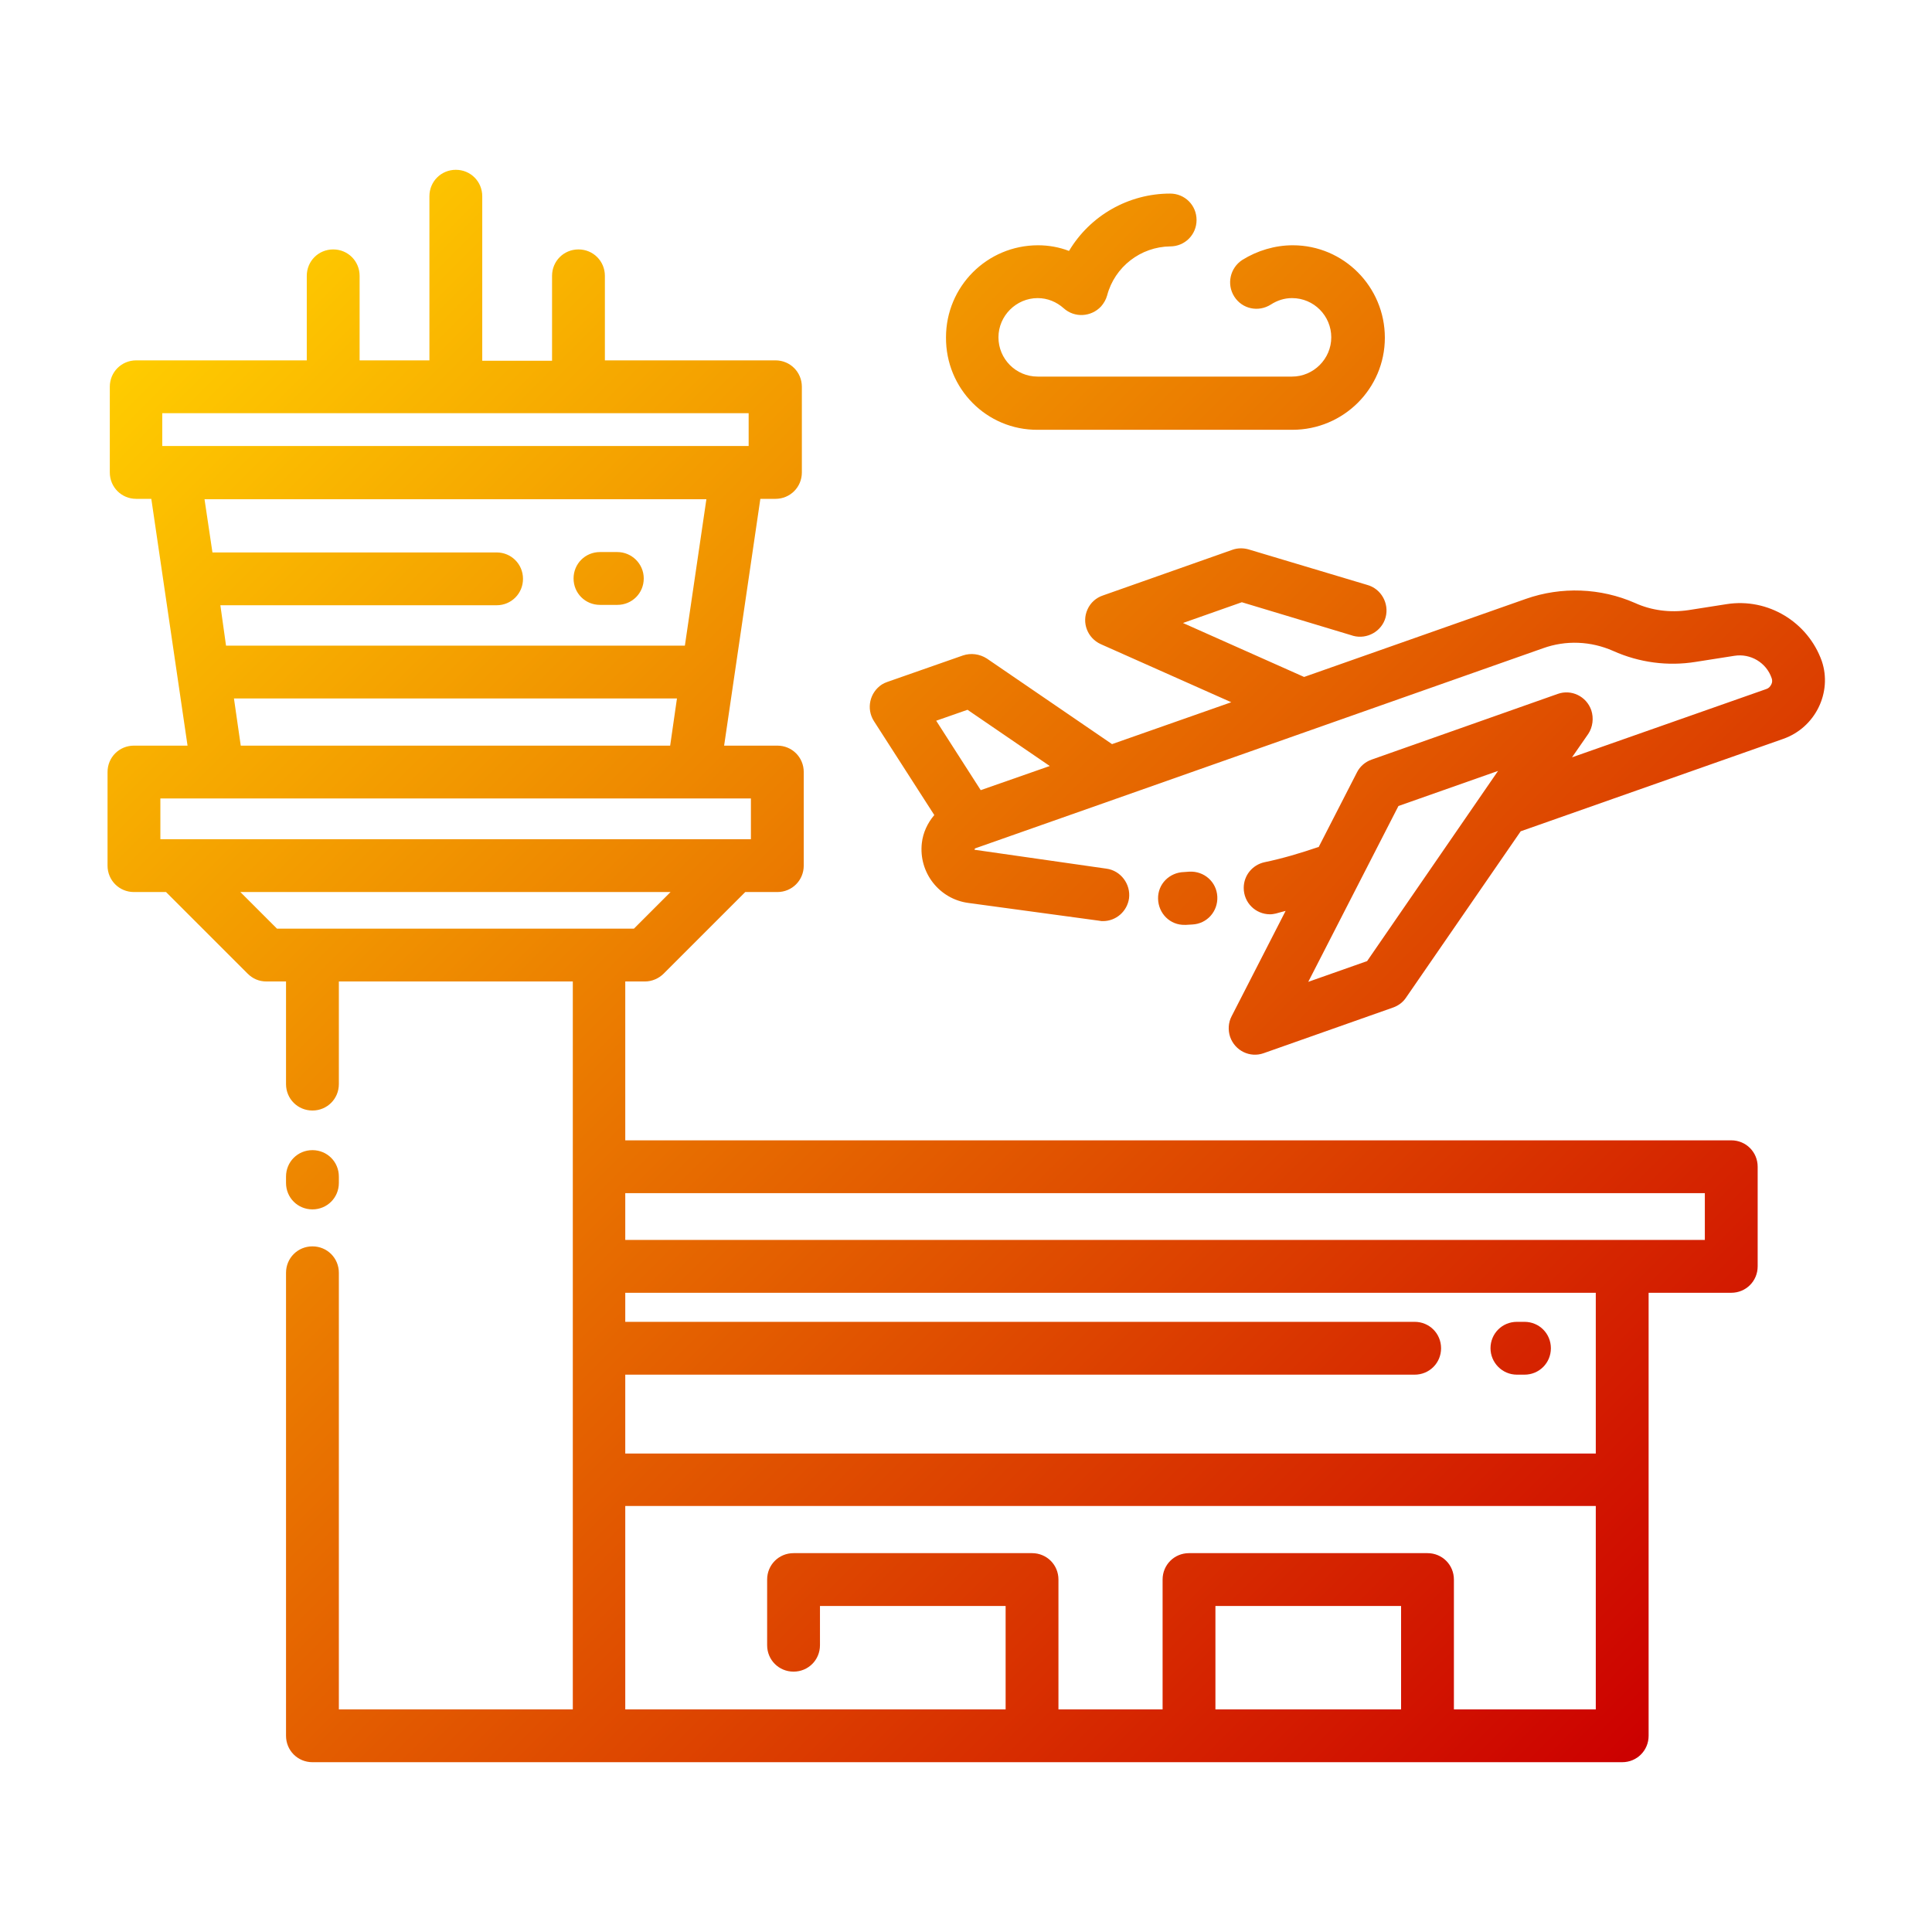 <?xml version="1.0" encoding="utf-8"?>
<!-- Generator: Adobe Illustrator 27.0.1, SVG Export Plug-In . SVG Version: 6.00 Build 0)  -->
<svg version="1.1" id="Ebene_1" xmlns="http://www.w3.org/2000/svg" xmlns:xlink="http://www.w3.org/1999/xlink" x="0px" y="0px"
	 viewBox="0 0 512 512" style="enable-background:new 0 0 512 512;" xml:space="preserve">
<style type="text/css">
	.st0{fill:url(#SVGID_1_);}
</style>
<linearGradient id="SVGID_1_" gradientUnits="userSpaceOnUse" x1="-19.441" y1="614.782" x2="76.956" y2="518.384" gradientTransform="matrix(4 0 0 -4 123 2542.559)">
	<stop  offset="0" style="stop-color:#FFCC00"/>
	<stop  offset="1" style="stop-color:#CC0000"/>
</linearGradient>
<path class="st0" d="M395,357.3c0-3.9,3.1-7,7-7h2c3.9,0,7,3.1,7,7s-3.1,7-7,7h-2C398.1,364.3,395,361.1,395,357.3z M163.6,146.3
	H159c-3.9,0-7,3.1-7,7s3.1,7,7,7h4.6c3.9,0,7-3.1,7-7S167.4,146.3,163.6,146.3z M49.7,197.6l-9.6-65.4h-4c-3.9,0-7-3.1-7-7v-22.7
	c0-3.9,3.1-7,7-7h45.2V73.1c0-3.9,3.1-7,7-7s7,3.1,7,7v22.4h18.5V52c0-3.9,3.1-7,7-7s7,3.1,7,7v43.6h18.5V73.1c0-3.9,3.1-7,7-7
	s7,3.1,7,7v22.4h45.2c3.9,0,7,3.1,7,7v22.7c0,3.9-3.1,7-7,7h-4l-9.6,65.4H206c3.9,0,7,3.1,7,7v24.8c0,3.9-3.1,7-7,7h-8.5L175.9,258
	c-1.3,1.3-3.1,2.1-5,2.1h-5.2v42.1h293.1c3.9,0,7,3.1,7,7v26.4c0,3.9-3.1,7-7,7h-21.9V460c0,3.9-3.1,7-7,7H82.8c-3.9,0-7-3.1-7-7
	V337.3c0-3.9,3.1-7,7-7s7,3.1,7,7V453h62V335.6v-75.5h-62v27.2c0,3.9-3.1,7-7,7s-7-3.1-7-7v-27.2h-5.2c-1.9,0-3.6-0.7-5-2.1
	L44,236.4h-8.5c-3.9,0-7-3.1-7-7c0,0,0,0,0,0v-24.8c0-3.9,3.1-7,7-7L49.7,197.6z M422.9,342.6H165.7v7.7h209.2c3.9,0,7,3.1,7,7
	s-3.1,7-7,7l0,0H165.7v20.9h257.2L422.9,342.6z M371.3,453v-27.4h-49.2V453H371.3z M422.9,453v-53.9H165.7V453h100.8v-27.4h-49.2
	V436c0,3.9-3.1,7-7,7c-3.9,0-7-3.1-7-7v-17.4c0-3.9,3.1-7,7-7h63.2c3.9,0,7,3.1,7,7V453h27.6v-34.4c0-3.9,3.1-7,7-7h63.2
	c3.9,0,7,3.1,7,7V453H422.9z M165.7,316.2v12.4h286.1v-12.4H165.7z M43,118.2h155.4v-8.7H43V118.2z M177.7,236.4h-114l9.7,9.7H168
	L177.7,236.4z M199,211.6H42.5v10.8H199V211.6z M59.9,171.1h121.6l5.7-38.8h-133l2.1,14.1h75.3c3.9,0,7,3.1,7,7s-3.1,7-7,7H58.4
	L59.9,171.1z M63.8,197.6h113.8l1.8-12.5H62L63.8,197.6z M82.8,320.5c3.9,0,7-3.1,7-7c0,0,0,0,0,0v-1.7c0-3.9-3.1-7-7-7s-7,3.1-7,7
	v1.7C75.8,317.4,78.9,320.5,82.8,320.5z M275,113.9h67.5c13.5,0,24.5-10.9,24.5-24.4s-10.9-24.5-24.4-24.5c-4.7,0-9.4,1.4-13.4,3.9
	c-3.2,2.1-4.2,6.4-2.1,9.7s6.4,4.2,9.7,2.1c1.7-1.1,3.6-1.7,5.6-1.7c5.8,0,10.4,4.7,10.4,10.4s-4.7,10.4-10.4,10.4H275
	c-5.8,0-10.4-4.7-10.4-10.4s4.7-10.4,10.4-10.4c2.6,0,5,1,6.9,2.7c2.9,2.6,7.3,2.3,9.9-0.5c0.7-0.8,1.3-1.8,1.6-2.9
	c2-7.6,8.9-12.9,16.7-13c3.9,0,7-3.1,7-7s-3.1-7-7-7c-11,0-21.2,5.8-26.8,15.2c-2.6-1-5.4-1.5-8.2-1.5c-13.5,0-24.4,10.9-24.4,24.4
	C250.6,103,261.5,114,275,113.9C275,114,275,114,275,113.9L275,113.9z M314.3,245.1l1.7-0.1c3.9-0.2,6.8-3.5,6.6-7.4
	s-3.5-6.8-7.4-6.6l-1.4,0.1c-3.9,0.1-7,3.2-6.9,7.1c0.1,3.9,3.2,7,7.1,6.9L314.3,245.1z M472.6,195.8L403,220.3l-30.4,44.1
	c-0.8,1.2-2,2.1-3.4,2.6l-34.3,12.1c-3.6,1.3-7.6-0.6-8.9-4.3c-0.6-1.8-0.5-3.8,0.4-5.5l14.3-27.9c-0.9,0.2-1.8,0.5-2.6,0.7
	c-0.5,0.1-1,0.2-1.5,0.2c-3.9,0-7-3.1-7-7c0-3.3,2.3-6.1,5.5-6.8c4.8-1,9.5-2.4,14.2-4c0.1,0,0.2,0,0.2-0.1l10.1-19.7
	c0.8-1.6,2.2-2.8,3.9-3.4l49.3-17.4c3.6-1.3,7.6,0.6,8.9,4.3c0.7,2.1,0.4,4.5-0.8,6.3l-4.3,6.2l51.5-18.1c0.6-0.2,1-0.6,1.3-1.2
	c0.3-0.5,0.3-1.2,0.1-1.7c-1.4-4.1-5.6-6.6-9.9-5.9l-10.2,1.6c-7.4,1.2-15,0.2-21.9-2.9c-5.9-2.6-12.5-2.9-18.6-0.7l-112.9,39.8
	l-26.7,9.4l-10.8,3.8c-0.2,0.1-0.3,0.3-0.2,0.4l34.9,5c3.8,0.5,6.5,4.1,6,7.9c-0.5,3.4-3.4,6-6.9,6c-0.3,0-0.6,0-1-0.1l-34.6-4.7
	c-7.8-1-13.3-8.1-12.4-15.9c0.3-2.7,1.5-5.3,3.3-7.4l-16-24.9c-2.1-3.3-1.1-7.6,2.1-9.7c0.5-0.3,0.9-0.5,1.5-0.7l20-7
	c2.1-0.7,4.4-0.4,6.3,0.8l33.2,22.7l31.6-11.1l-34.6-15.4c-3.5-1.6-5.1-5.7-3.5-9.2c0.8-1.8,2.3-3.1,4.1-3.7l34.3-12.1
	c1.4-0.5,2.9-0.5,4.3-0.1l31.4,9.4c3.7,1,5.9,4.9,4.9,8.6c-1,3.7-4.9,5.9-8.6,4.9c-0.1,0-0.2-0.1-0.3-0.1l-29.2-8.8l-15.6,5.5
	l32.1,14.3l58.8-20.7c9.4-3.3,19.8-2.9,28.9,1.1c4.4,2,9.3,2.6,14.1,1.9l10.2-1.6c10.9-1.7,21.5,4.7,25.2,15.1
	C485.6,183.5,481.1,192.8,472.6,195.8C472.7,195.8,472.6,195.8,472.6,195.8L472.6,195.8z M248.1,191l11.8,18.4l18.3-6.4l-21.8-14.9
	L248.1,191z M397,204.3l-26.4,9.3l-23.9,46.6l15.6-5.5L397,204.3z"/>
</svg>
